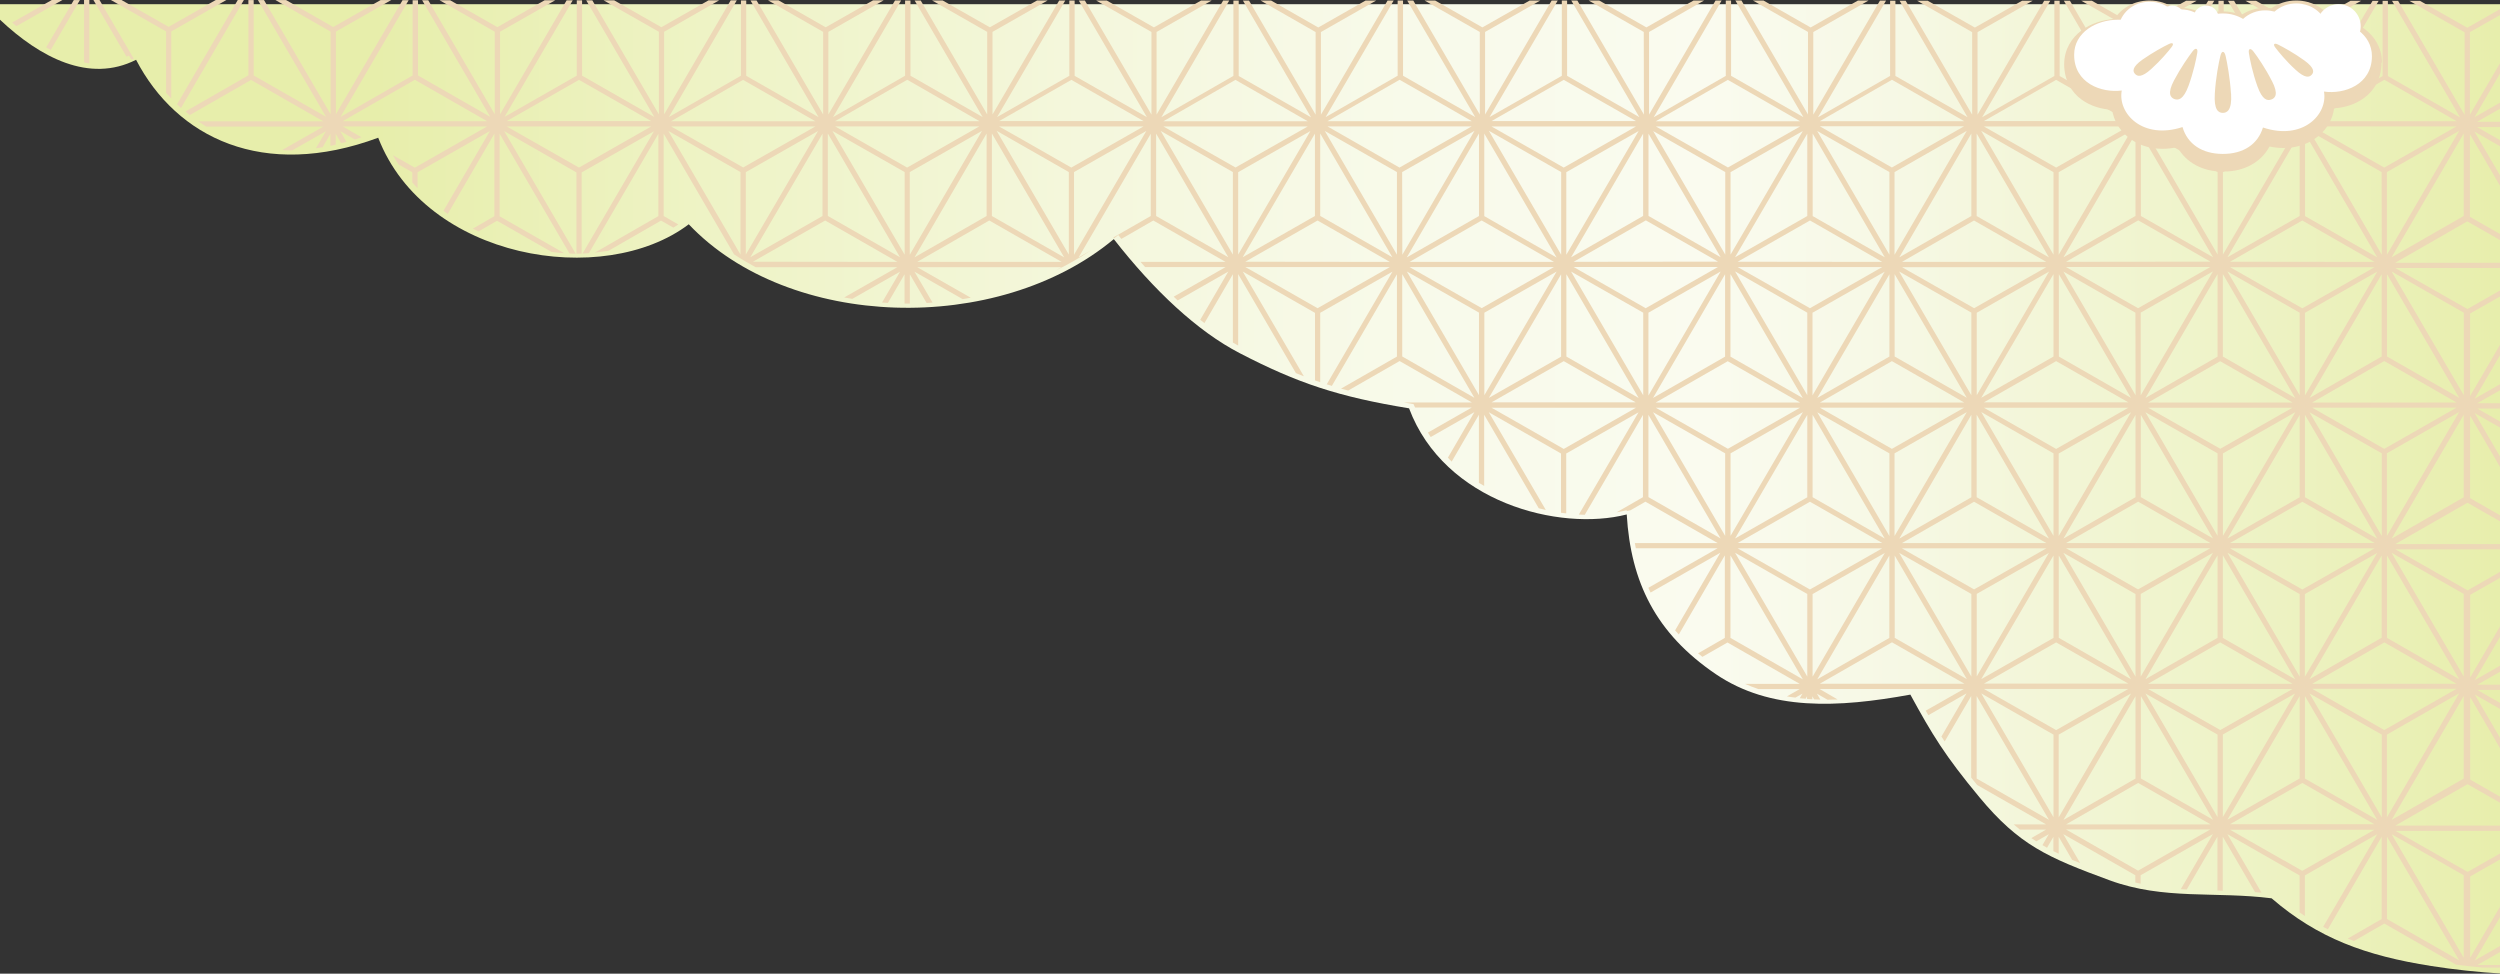 <svg width="285" height="111" viewBox="0 0 285 111" fill="none" xmlns="http://www.w3.org/2000/svg">
<rect x="0" y="0" width="285" height="111" fill="#333333" stroke="none"/>
<path d="M126.98 27.265C131.54 33.108 136.503 37.766 141.335 40.265C147.959 43.699 152.6 45.235 160.633 46.55C164.649 57.261 177.746 60.624 185.447 58.647C185.91 66.357 188.749 72.199 195.594 76.847C201.825 81.074 209.516 80.692 217.781 79.186C220.257 83.724 221.727 86.153 225.643 90.872C230.173 96.333 233.404 97.749 240.511 100.359C246.692 102.627 252.521 101.593 258.963 102.407C264.228 106.954 269.694 108.952 277.174 110.127C279.72 110.528 282.479 110.829 285.348 111V0.481H0V2.248C4.58 6.564 10.187 9.516 15.513 6.815C20.123 15.7 30.029 20.559 43.115 15.7C48.481 29.584 68.785 32.937 78.519 25.568C89.925 37.615 113.753 38.288 126.98 27.255V27.265Z" fill="url(#paint0_linear_233_7201)"/>
<path d="M19.537 11.244C19.336 11.033 19.125 10.812 18.933 10.591V3.584L12.642 0H13.85L19.225 3.062L24.601 0H25.809L19.527 3.584V11.244H19.537ZM14.977 6.796C14.886 6.636 14.786 6.495 14.705 6.345C14.615 6.395 14.514 6.425 14.423 6.465L10.648 0H11.343L15.249 6.686C15.158 6.726 15.068 6.766 14.977 6.796ZM9.581 7.128V0H10.185V7.238C9.984 7.208 9.783 7.168 9.581 7.118V7.128ZM283.081 110.308C283.081 110.308 283.01 110.308 282.97 110.298C282.054 110.218 281.158 110.118 280.272 110.007C280.182 109.997 280.091 109.987 280 109.977L277.937 108.793L271.816 105.289L268.353 107.277C268.112 107.186 267.88 107.096 267.639 106.996L271.514 104.767V95.391L265.374 105.941C265.192 105.851 265.021 105.751 264.84 105.66L271.001 95.099L262.756 99.798V104.426C262.555 104.295 262.354 104.155 262.152 104.014V99.798L253.918 95.089L257.814 101.765C257.572 101.745 257.32 101.725 257.079 101.705L253.394 95.38V101.544C253.193 101.544 252.992 101.534 252.79 101.524V95.38L249.287 101.404C249.066 101.394 248.844 101.374 248.613 101.364L252.277 95.079L244.032 99.778V100.741C243.831 100.701 243.63 100.651 243.428 100.611V99.778L235.214 95.089L235.476 95.541L237.147 98.402C236.835 98.272 236.523 98.151 236.221 98.021L234.691 95.4V97.328C234.489 97.228 234.288 97.127 234.087 97.027V95.4L233.362 96.645C233.191 96.545 233.009 96.445 232.838 96.344L233.563 95.099L232.134 95.912C231.942 95.792 231.761 95.672 231.57 95.541L233.251 94.577H230.271C230.04 94.387 229.798 94.186 229.567 93.985H233.261L225.389 89.487C225.157 89.196 224.926 88.925 224.715 88.644V79.348L221.695 84.528C221.574 84.338 221.443 84.147 221.322 83.966L224.181 79.047L220.265 81.286L219.832 81.537C219.732 81.366 219.631 81.195 219.53 81.015L220.668 80.372L223.879 78.545H207.43L209.494 79.74C209.111 79.76 208.729 79.76 208.356 79.77H208.336L207.128 79.077L207.521 79.76C207.279 79.76 207.048 79.74 206.806 79.73L206.605 79.378V79.72C206.403 79.71 206.202 79.689 206.001 79.679V79.378L205.84 79.659C205.618 79.639 205.397 79.619 205.175 79.599L205.477 79.077L204.672 79.529C204.35 79.489 204.028 79.448 203.706 79.388L205.165 78.555H200.454C199.941 78.374 199.427 78.184 198.934 77.963H205.175L196.931 73.245L194.072 74.881C193.911 74.75 193.74 74.61 193.579 74.479L196.629 72.722V63.316L191.384 72.331C191.243 72.17 191.102 72.02 190.961 71.859L196.115 63.015L193.82 64.32L188.163 67.552C188.072 67.372 187.992 67.191 187.911 67.01L195.803 62.503H186.482C186.441 62.312 186.401 62.111 186.371 61.91H195.813L187.579 57.192L185.868 58.176C185.727 58.206 185.576 58.236 185.445 58.266C185.445 58.236 185.445 58.206 185.445 58.166C185.072 58.256 184.68 58.337 184.287 58.407L187.297 56.68V47.304L182.747 55.124L180.663 58.688C180.442 58.688 180.21 58.668 179.989 58.658L186.794 47.002L178.549 51.701V58.527C178.358 58.507 178.157 58.477 177.955 58.457V51.701L169.721 46.992L176.224 58.136C175.952 58.075 175.69 58.015 175.418 57.945L169.197 47.284V55.395C168.996 55.275 168.795 55.164 168.593 55.044V47.284L165.493 52.624C165.342 52.484 165.201 52.323 165.06 52.173L168.08 46.983L163.097 49.824C162.986 49.663 162.886 49.482 162.785 49.312L167.778 46.46H161.325C161.265 46.33 161.194 46.209 161.144 46.069C160.751 46.009 160.379 45.938 160.007 45.878H167.788L164.536 44.011L159.553 41.16L153.695 44.523C153.423 44.453 153.151 44.372 152.879 44.302L159.251 40.648V31.271L151.832 43.991C151.631 43.931 151.44 43.87 151.249 43.81L158.738 30.97L150.504 35.658V43.569C150.312 43.499 150.111 43.439 149.91 43.368V35.669L141.675 30.96L148.641 42.897C148.339 42.776 148.037 42.666 147.735 42.535L141.152 31.251V39.393C140.95 39.283 140.749 39.172 140.548 39.052V31.261L137.306 36.833C137.145 36.713 136.984 36.592 136.823 36.462L140.024 30.96L134.256 34.253C134.105 34.112 133.954 33.962 133.803 33.821L139.712 30.448H130.542C130.37 30.258 130.199 30.057 130.018 29.856H139.712L131.478 25.138L127.834 27.236C127.713 27.085 127.592 26.945 127.481 26.794C127.33 26.925 127.169 27.045 127.008 27.166C126.978 27.135 126.948 27.095 126.928 27.065L131.186 24.626V15.249L126.183 23.833L122.961 29.344L124.381 28.531C123.092 29.394 121.733 30.167 120.324 30.85L121.008 30.458H104.56L110.67 33.942C110.358 34.002 110.056 34.052 109.744 34.102L104.248 30.97L106.311 34.494C106.09 34.514 105.868 34.524 105.637 34.544L103.724 31.271V34.614C103.724 34.614 103.654 34.614 103.613 34.614C103.452 34.614 103.281 34.614 103.12 34.614V31.271L101.218 34.534C100.996 34.524 100.775 34.504 100.553 34.484L100.825 34.022L102.607 30.97L97.161 34.072C96.849 34.022 96.547 33.972 96.235 33.912L102.295 30.458H86.138C85.292 29.997 84.467 29.515 83.681 28.993L75.659 15.239V24.626L77.329 25.589C77.148 25.71 76.957 25.84 76.766 25.951L75.356 25.148L69.367 28.591C68.853 28.671 68.33 28.742 67.806 28.802L75.055 24.636V15.259L72.306 19.988L67.132 28.862C66.891 28.882 66.649 28.902 66.407 28.912L74.551 14.968L66.307 19.656V28.912C66.115 28.912 65.914 28.922 65.713 28.922V19.656L57.478 14.948L65.632 28.922C65.401 28.922 65.159 28.922 64.927 28.902L56.955 15.239V24.656L64.313 28.862C63.83 28.832 63.357 28.782 62.874 28.721L56.663 25.168L54.549 26.383C54.327 26.282 54.116 26.172 53.905 26.061L56.361 24.646V15.239L51.046 24.385C50.885 24.274 50.713 24.154 50.552 24.033L55.847 14.938L50.25 18.13L47.603 19.636V21.463C47.401 21.253 47.2 21.032 46.999 20.801V19.636L45.438 18.753C45.207 18.412 44.996 18.06 44.784 17.689L47.291 19.114L55.525 14.416H39.077L41.221 15.651C40.969 15.731 40.707 15.821 40.456 15.902L38.785 14.948L39.499 16.173C39.298 16.223 39.097 16.273 38.895 16.323L38.271 15.249V16.484C38.07 16.534 37.868 16.594 37.667 16.635V15.259L36.781 16.785C36.52 16.825 36.268 16.875 36.016 16.906L37.154 14.958L33.308 17.147C32.926 17.147 32.543 17.147 32.161 17.106L36.852 14.436H23.514C23.201 14.245 22.91 14.044 22.608 13.834H36.862L28.617 9.115L21.631 13.121C21.46 12.991 21.299 12.85 21.138 12.709L28.315 8.593V0.01H28.919V8.603L37.164 13.312L29.402 0.01H30.097L37.687 13.011V3.604L31.406 0.01H32.614L37.989 3.082L43.385 0.01H44.593L38.291 3.604V13.021L45.892 0.02H46.586L38.825 13.322L47.039 8.603V0.03H47.653V8.603L55.878 13.312L48.126 0.03H48.821L56.401 13.021V3.614L50.109 0.03H51.317L56.703 3.092L62.089 0.03H63.297L57.005 3.614V13.031L64.595 0.04H65.29L57.519 13.322L65.753 8.623V0.04H66.357V8.623L74.591 13.332L66.83 0.04H67.525L75.115 13.041V3.624L68.813 0.04H70.021L75.397 3.102L80.772 0.04H81.98L75.709 3.624V13.041L83.299 0.04H83.994L76.252 13.342L84.467 8.634V0.05H85.071V8.644L93.315 13.352L85.554 0.05H86.249L93.839 13.051V3.634L89.238 1.004L87.557 0.04H88.755L94.131 3.112L99.526 0.04H100.734L94.433 3.634V13.051L102.033 0.05H102.728L94.966 13.352L103.181 8.634V0.06H103.795V8.634L112.019 13.342L104.268 0.06H104.962L112.542 13.051V3.634L106.251 0.05H107.459L112.844 3.112L118.23 0.05H119.438L113.146 3.634V13.051L120.747 0.06H121.441L113.67 13.342L121.904 8.644V0.06H122.508V8.644L130.743 13.352L122.982 0.06H123.676L131.266 13.061V3.644L124.965 0.06H126.173L131.548 3.122L136.924 0.06H138.132L131.85 3.644V13.061L139.44 0.06H140.135L132.394 13.362L140.608 8.654V0.07H141.212V8.664L149.457 13.372L141.695 0.07H142.39L149.98 13.071V3.654L143.699 0.06H144.907L150.282 3.132L155.678 0.06H156.886L150.584 3.654V13.071L150.997 12.378L158.184 0.06H158.879L151.118 13.352L159.332 8.634V0.06H159.946V8.634L168.171 13.342L160.419 0.06H161.114L168.694 13.051V3.644L162.402 0.06H163.61L168.996 3.122L174.382 0.06H175.59L169.298 3.644V13.051L176.888 0.06H177.583L169.811 13.342L178.046 8.644V0.06H178.65V8.644L186.884 13.352L180.824 2.962L179.123 0.06H179.818L187.408 13.061L187.388 3.644L181.106 0.06H182.314L187.69 3.122L192.461 0.402L193.065 0.06H194.263L191.002 1.927L187.992 3.644V13.061L195.572 0.06H196.266L188.525 13.362L196.739 8.654V0.06H197.343V8.644L205.588 13.352L197.827 0.05H198.521L206.111 13.051V3.644L200.172 0.251L199.83 0.06H201.038L206.413 3.132L211.809 0.06H213.017L206.715 3.654V13.071L214.316 0.07H215.01L210.511 7.79L207.249 13.372L215.473 8.654V0.08H216.077V8.654L224.302 13.362L216.551 0.08H217.245L224.825 13.071V3.664L218.544 0.08H219.752L225.137 3.142L230.523 0.08H231.731L225.439 3.664V13.071L233.04 0.08H233.734L225.963 13.362L234.197 8.664V0.08H234.801V8.664L243.036 13.372L235.274 0.08H235.969L238.697 4.769L243.549 13.081V3.664L237.258 0.08H238.466L243.841 3.142L249.217 0.08H250.425L244.143 3.664V13.081L251.733 0.08H252.428L244.687 13.382L252.901 8.674V0.09H253.505V8.684L261.75 13.392L253.988 0.09H254.683L262.273 13.091V3.674L255.981 0.09H257.189L262.565 3.162L267.961 0.09H269.169L262.867 3.684V13.101L270.467 0.1H271.162L263.4 13.392L271.615 8.674V0.1H272.219V8.674L280.443 13.382L272.692 0.1H273.387L280.967 13.091V3.684L274.675 0.1H275.883L281.269 3.162L285.96 0.492V1.175L281.571 3.664V13.071L285.96 5.562V6.746L282.094 13.362L285.96 11.153V11.846L282.396 13.884H285.96V14.486H282.396L285.96 16.524V17.217L282.094 15.008L285.96 21.634V22.829L281.571 15.299V24.716L285.97 27.226V27.918L281.269 25.238L273.054 29.956H285.97V30.549H273.064L281.289 35.227L285.98 32.556V33.249L281.591 35.739V45.145L285.98 37.636V38.831L282.114 45.447L285.98 43.238V43.931L282.416 45.968H285.98V46.571H282.416L285.98 48.609V49.301L282.114 47.093L285.98 53.719V54.913L281.591 47.384V56.791L285.99 59.3V59.993L281.289 57.313L273.074 62.021H285.99V62.623H273.085L281.309 67.301L285.99 64.631V65.314L281.601 67.813V77.23L285.99 69.721V70.915L282.124 77.531L285.99 75.323V76.015L282.426 78.053H285.99V78.656H282.426L285.99 80.693V81.386L282.124 79.177L285.99 85.803V86.998L281.601 79.469V88.875L286 91.385V92.078L281.299 89.397L273.074 94.115H285.99V94.718H273.085L281.309 99.396L285.99 96.736V97.418L281.601 99.918V109.184L285.99 101.675V102.87L282.124 109.485L285.99 107.277V107.969L282.426 110.007H285.99V110.308H283.081ZM47.291 9.095L39.066 13.814H55.525L47.291 9.095ZM66.005 19.104L74.239 14.416H57.77L66.005 19.104ZM66.005 9.105L65.129 9.607L57.77 13.804H74.239L66.005 9.105ZM103.412 19.104L111.647 14.406H95.198L103.412 19.104ZM76.192 14.928L84.416 29.023V19.616L76.192 14.928ZM84.718 19.094L92.953 14.416H76.504L84.728 19.094H84.718ZM84.708 9.105L76.494 13.824H92.953L84.708 9.105ZM85.02 19.616V29.023L93.255 14.938L85.02 19.626V19.616ZM85.534 29.324L93.768 24.626V15.239L85.534 29.324ZM94.07 25.138L85.836 29.836L102.305 29.856L94.07 25.138ZM94.372 24.616L102.597 29.324L94.372 15.219V24.616ZM94.896 14.928L103.13 29.033V19.616L94.896 14.928ZM104.268 9.577L103.422 9.095L95.198 13.814H111.657L104.268 9.577ZM107.348 17.548L103.714 19.616V29.043L111.949 14.918L107.348 17.548ZM104.258 29.334L112.472 24.626V15.219L104.258 29.334ZM112.774 25.138L104.56 29.856H121.029L112.784 25.138H112.774ZM113.076 15.219V24.626L121.321 29.344L113.076 15.219ZM121.844 29.033V19.616L113.61 14.908L121.844 29.023V29.033ZM116.468 15.872L122.126 19.104L130.36 14.416H113.891L116.468 15.872ZM122.136 9.105L113.901 13.804H130.37L122.136 9.105ZM122.438 29.043L130.682 14.928L122.438 19.616V29.043ZM280.343 109.475L272.118 95.391V104.767L280.343 109.475ZM272.118 93.162L280.343 79.037L272.108 83.745V93.162H272.118ZM196.669 31.251L188.445 45.366L196.659 40.658V31.251H196.669ZM188.747 45.888H205.205L196.961 41.18L188.747 45.888ZM234.097 61.097V51.681L228.983 48.759L225.862 46.972L234.097 61.087V61.097ZM225.339 47.274V56.68L233.583 61.398L225.339 47.274ZM234.278 51.108L234.399 51.179L242.633 46.48H226.164L234.278 51.108ZM234.691 51.691V61.107L242.935 47.002L234.691 51.701V51.691ZM236.533 59.16L235.234 61.398L243.449 56.68V47.304L236.533 59.17V59.16ZM235.526 61.91H251.985L249.056 60.224L243.751 57.192L235.526 61.91ZM252.277 61.378L244.053 47.294V56.67L252.277 61.378ZM252.8 61.087V51.681L244.576 46.992L252.8 61.087ZM253.112 51.159L261.337 46.48H244.888L253.112 51.159ZM253.414 51.681V61.087L261.659 46.992L253.425 51.681H253.414ZM253.928 61.388L262.162 56.69V47.304L253.928 61.398V61.388ZM261.619 57.684L254.23 61.9H270.709L262.474 57.202L261.629 57.684H261.619ZM271.001 61.398L262.766 47.294V56.68L270.991 61.398H271.001ZM271.524 51.681L263.29 47.002L271.524 61.107V51.681ZM271.806 51.169L280.041 46.471H263.592L271.806 51.169ZM263.592 77.953H280.051L271.816 73.234L263.592 77.953ZM271.514 72.712V63.326L267.548 70.132L263.29 77.421L271.504 72.702L271.514 72.712ZM263.572 75.764L271.001 63.035L262.756 67.723V77.14L263.562 75.764H263.572ZM270.699 62.513H254.23L262.464 67.201L270.699 62.513ZM262.162 67.723L253.928 63.015L262.162 77.129V67.713V67.723ZM253.404 63.306V72.722L261.649 77.441L253.414 63.316L253.404 63.306ZM253.102 73.234L244.878 77.953H261.347L253.102 73.234ZM252.8 72.712V63.306L244.586 77.421L252.8 72.712ZM252.287 63.015L244.042 67.713V77.129L252.287 63.005V63.015ZM251.975 62.493H235.526L243.74 67.191L251.975 62.493ZM243.438 67.713L235.224 63.025L243.449 77.129V67.713H243.438ZM234.701 63.326V72.712L242.935 77.431L234.701 63.326ZM234.399 73.234L226.164 77.933H242.633L234.399 73.234ZM234.097 63.326L225.862 77.421L234.097 72.722V63.326ZM233.583 63.025L225.349 67.703V77.109L233.583 63.015V63.025ZM225.037 57.202L216.822 61.91H233.291L225.047 57.202H225.037ZM224.735 56.69V47.284L216.52 61.398L224.735 56.69ZM224.211 46.983L215.977 51.681V61.107L224.211 46.983ZM223.909 46.471H207.46L215.675 51.169L223.909 46.471ZM215.383 51.681L207.168 47.002L215.393 61.107V51.691L215.383 51.681ZM206.635 56.68L214.859 61.388L206.635 47.284V56.68ZM206.333 57.202L198.098 61.9H214.577L206.343 57.202H206.333ZM206.031 47.294L197.796 61.388L206.031 56.69V47.294ZM205.518 46.992L197.283 51.681V61.087L205.528 46.992H205.518ZM196.981 19.094L205.216 14.416H188.767L196.991 19.094H196.981ZM197.273 40.658L205.518 45.376L197.273 31.251V40.658ZM206.031 45.065V35.648L197.796 30.94L206.031 45.055V45.065ZM201.149 32.175L206.333 35.136L214.567 30.448H198.098L201.149 32.175ZM206.625 35.658V45.075L214.859 30.97L206.615 35.658H206.625ZM207.168 45.366L215.393 40.648V31.271L207.168 45.366ZM207.46 45.888H223.919L222.007 44.784L215.675 41.17L207.45 45.898L207.46 45.888ZM223.909 14.396H207.46L215.675 19.094L223.909 14.396ZM224.211 45.346L215.987 31.251V40.638L224.211 45.346ZM224.735 45.055V35.638L216.5 30.95L224.725 45.045L224.735 45.055ZM225.047 35.136L233.281 30.458H216.832L225.057 35.136H225.047ZM225.349 35.648V45.055L233.593 30.96L225.359 35.648H225.349ZM225.862 45.346L234.097 40.648V31.251L225.862 45.346ZM226.164 45.868H242.633L234.399 41.17L226.164 45.868ZM242.633 14.416H226.164L229.406 16.253L234.399 19.104L242.633 14.416ZM242.935 45.366L234.711 31.261V40.648L242.935 45.356V45.366ZM241.103 41.039L243.459 45.065L243.438 35.648L235.224 30.96L241.103 41.039ZM243.74 35.136L251.975 30.438H235.526L243.74 35.136ZM244.042 45.065L252.277 30.94L244.042 35.638V45.065ZM244.586 45.366L252.8 40.658V31.251L244.586 45.366ZM244.878 45.888H261.347L253.102 41.18L244.888 45.888H244.878ZM253.112 19.094L261.347 14.416H244.898L253.122 19.094H253.112ZM261.649 45.366L253.404 31.241V40.648L261.649 45.366ZM262.162 45.065V35.648L253.918 30.94L262.162 45.055V45.065ZM259.917 33.691L262.464 35.147L270.699 30.458H254.23L259.917 33.701V33.691ZM262.766 35.658V45.075L271.011 30.96L262.766 35.658ZM263.3 45.356L271.514 40.638V31.261L263.3 45.356ZM280.051 45.888L276.427 43.8L271.806 41.16L263.582 45.888H280.051ZM280.041 14.406H263.592L271.806 19.104L280.041 14.406ZM280.343 45.346L272.118 31.261V40.638L280.343 45.346ZM272.108 61.097L280.343 46.972L272.108 51.671V61.097ZM272.108 72.712L278.792 76.537L280.343 77.421L272.118 63.326V72.712H272.108ZM271.806 83.223L280.041 78.525H263.592L271.806 83.223ZM271.524 93.162V83.745L263.29 79.057L264.035 80.342L271.514 93.162H271.524ZM262.766 79.358V88.755L271.001 93.463L262.766 79.358ZM260.391 98.091L262.454 99.276L270.689 94.587H254.22L260.381 98.101L260.391 98.091ZM270.699 93.975L262.464 89.257L254.23 93.955H270.699V93.975ZM262.162 88.745V79.348L253.928 93.443L262.162 88.745ZM261.639 79.057L253.404 83.735V93.142L261.639 79.047V79.057ZM244.888 78.545L253.112 83.223L261.347 78.545H244.888ZM252.8 93.152V83.745L244.576 79.057L252.8 93.152ZM244.063 79.358V88.745L252.287 93.453L244.063 79.358ZM243.74 99.255L251.975 94.557H235.526L243.74 99.255ZM251.985 93.965L243.751 89.257L235.526 93.985H251.985V93.965ZM243.449 79.368L235.234 93.473L243.449 88.755V79.368ZM234.701 93.162L242.935 79.057L234.691 83.745V93.162H234.701ZM234.399 83.233L242.633 78.535H226.164L234.399 83.233ZM234.097 93.162V83.745L230.744 81.838L225.862 79.047L234.097 93.162ZM225.339 88.755L233.583 93.463L225.339 79.348V88.755ZM216.822 62.513L225.047 67.191L233.281 62.513H216.822ZM224.735 67.713L216.51 63.035L224.735 77.129V67.713ZM215.997 63.326V72.712L224.221 77.421L215.997 63.336V63.326ZM223.919 77.933L215.685 73.224L207.46 77.943H223.919V77.933ZM215.383 63.336L207.168 77.441L215.383 72.722V63.336ZM206.635 77.14L214.869 63.035L206.635 67.723V77.14ZM206.333 67.201L214.567 62.513H198.098L206.333 67.201ZM206.031 77.129V67.713L204.863 67.05L197.796 63.015L206.031 77.129ZM205.518 77.431L197.273 63.316V72.722L205.518 77.441V77.431ZM196.981 51.159L205.205 46.48H188.757L196.981 51.159ZM196.669 61.087V51.681L188.445 46.992L196.669 61.087ZM196.146 61.378L187.921 47.294V56.67L196.146 61.378ZM187.931 45.075L196.156 30.95L187.921 35.648V45.075H187.931ZM187.609 35.136L195.844 30.438H179.395L187.609 35.136ZM187.327 45.065V35.648L179.103 30.96L187.327 45.065ZM178.569 31.261V40.648L186.804 45.366L178.569 31.261ZM173.687 48.559L178.267 51.179L186.502 46.48H170.033L173.687 48.559ZM186.502 45.888L178.267 41.17L170.033 45.868H186.502V45.888ZM186.502 14.416H170.033L178.267 19.104L186.502 14.416ZM177.965 40.658V31.271L169.731 45.356L177.965 40.658ZM177.452 30.96L169.217 35.648V45.055L177.452 30.96ZM177.14 30.448H160.691L168.915 35.126L177.14 30.448ZM168.603 45.055V35.638L160.379 30.95L168.603 45.045V45.055ZM168.08 45.346L159.855 31.251V40.638L168.08 45.346ZM159.543 19.104L161.365 18.06L167.778 14.406H151.329L159.543 19.104ZM142.611 30.8L150.202 35.136L158.436 30.448H141.967L142.611 30.8ZM132.625 14.416L140.85 19.094L149.084 14.416H132.625ZM131.79 24.616L140.024 29.324L131.8 15.239V24.626L131.79 24.616ZM132.323 14.928L140.548 29.023V19.616L132.323 14.928ZM140.84 9.105L132.625 13.824H149.084L140.84 9.105ZM141.152 19.616V29.023L149.386 14.938L141.152 19.626V19.616ZM141.665 29.324L149.386 24.917L149.9 24.626V15.239L141.665 29.324ZM150.202 25.138L141.967 29.836L158.436 29.856L150.202 25.138ZM150.504 24.616L158.728 29.324L156.332 25.208L150.504 15.219V24.616ZM151.027 14.928L159.251 29.033V19.616L151.027 14.928ZM163.842 11.545L159.553 9.095L151.329 13.814H167.788L163.842 11.545ZM159.845 19.616L159.866 29.043L168.09 14.918L159.845 19.616ZM160.389 29.334L168.603 24.626V15.219L160.379 29.334H160.389ZM168.905 25.138L160.691 29.856H177.16L168.915 25.138H168.905ZM169.207 15.219V24.636L177.452 29.354L169.207 15.229V15.219ZM177.975 29.033V19.616L170.647 15.43L169.731 14.908L177.965 29.023L177.975 29.033ZM178.267 9.105L170.033 13.804H186.502L178.267 9.105ZM178.559 19.626V29.043L186.804 14.938L178.559 19.626ZM179.103 29.334L187.317 24.616V15.239L179.103 29.334ZM187.619 25.128L179.395 29.846L195.854 29.826L187.619 25.117V25.128ZM187.931 15.229V24.616L196.156 29.324L187.931 15.239V15.229ZM188.455 14.928L196.679 29.023V19.616L188.455 14.938V14.928ZM196.971 9.105L188.757 13.824H205.216L196.971 9.105ZM197.283 19.616V29.023L205.518 14.938L197.283 19.626V19.616ZM197.796 29.324L205.296 25.047L206.031 24.626V15.239L197.796 29.324ZM206.333 25.138L198.098 29.836L214.577 29.856L206.343 25.138H206.333ZM206.635 24.626L214.869 29.334L206.645 15.229V24.626H206.635ZM207.158 14.928L215.393 29.033V19.616L207.158 14.928ZM215.685 9.095L207.46 13.814H223.919L215.685 9.095ZM215.977 19.616V29.043L224.211 14.918L215.977 19.616ZM216.52 29.334L224.735 24.626V15.219L216.52 29.334ZM225.037 25.138L216.822 29.856H233.281L225.037 25.138ZM225.339 15.219V24.626L233.583 29.344L225.339 15.219ZM234.097 29.033V19.626L229.154 16.805L225.862 14.918L234.097 29.033ZM234.399 9.105L226.164 13.804H242.633L234.399 9.105ZM234.691 19.626V29.043L238.013 23.371L242.935 14.938L234.691 19.626ZM242.11 17.548L235.234 29.334L243.449 24.616V15.239L242.11 17.548ZM243.751 25.128L235.526 29.846L251.985 29.826L250.636 29.053L243.751 25.117V25.128ZM244.053 24.616L252.287 29.324L244.063 15.239V24.616H244.053ZM244.586 14.928L252.81 29.023V19.616L244.586 14.938V14.928ZM253.102 9.105L244.888 13.824H261.357L253.112 9.105H253.102ZM253.414 19.616V29.023L261.649 14.928L253.414 19.616ZM253.928 29.324L262.162 24.626V15.239L253.928 29.324ZM262.464 25.138L254.23 29.836L270.699 29.856L262.464 25.138ZM262.766 24.626L271.001 29.334L262.776 15.229V24.626H262.766ZM263.29 14.928L271.524 29.033L271.504 19.616L263.29 14.928ZM273.256 9.919L271.816 9.095L263.592 13.814H280.051L273.256 9.919ZM277.977 16.263L272.108 19.616V29.043L280.343 14.918L277.977 16.263ZM280.866 24.626V15.219L272.642 29.334L280.856 24.626H280.866ZM280.876 35.648L272.652 30.96L280.876 45.055V35.648ZM280.866 56.69V47.284L272.652 61.398L280.866 56.69ZM280.876 67.713L272.642 63.025L280.866 77.12V67.713H280.876ZM280.866 88.755V79.348L272.652 93.463L280.866 88.755ZM272.642 95.089L280.866 109.184V99.778L272.642 95.099V95.089ZM20.181 11.896L27.107 0H27.802L20.634 12.318C20.483 12.177 20.332 12.037 20.181 11.896ZM1.387 2.57L5.907 0H7.115L1.87 2.982C1.709 2.841 1.548 2.711 1.387 2.57ZM5.263 5.401L8.414 0.01H9.108L5.786 5.692C5.615 5.602 5.434 5.501 5.263 5.401Z" fill="#EDD8B7"/>
<path d="M271.486 7.136C271.506 8.912 270.66 10.348 269.503 11.171C268.476 11.924 267.258 12.275 266.09 12.346C265.778 14.765 263.523 16.873 260.342 16.873C259.819 16.873 259.285 16.823 258.721 16.703C257.765 18.51 255.792 19.574 253.497 19.554C253.507 19.554 253.487 19.554 253.437 19.554C251.172 19.594 249.198 18.55 248.232 16.773C247.638 16.904 247.064 16.964 246.511 16.964C243.37 16.964 241.125 14.896 240.783 12.517C239.595 12.456 238.347 12.115 237.3 11.352C236.162 10.539 235.327 9.133 235.317 7.377C235.317 7.356 235.317 7.336 235.317 7.296C235.317 5.67 236.152 4.305 237.31 3.461C238.367 2.678 239.675 2.257 241.034 2.166C241.477 1.494 242.091 0.942 242.826 0.57C243.098 0.44 243.39 0.309 243.732 0.229C244.145 0.118 244.588 0.058 245.051 0.058C246.098 0.058 247.074 0.379 247.87 0.942C248.101 0.901 248.333 0.891 248.584 0.891C249.591 0.891 250.527 1.192 251.302 1.704C251.947 1.443 252.661 1.303 253.406 1.303C254.151 1.303 254.866 1.443 255.51 1.704C256.285 1.192 257.222 0.891 258.228 0.891C258.47 0.891 258.711 0.911 258.943 0.942C259.738 0.379 260.715 0.058 261.762 0.058H261.782C262.235 0.058 262.668 0.118 263.08 0.229H263.121L263.161 0.249C263.352 0.319 263.654 0.389 264.027 0.59C264.681 0.921 265.255 1.403 265.688 2.006C267.077 2.056 268.436 2.477 269.523 3.271C270.691 4.104 271.536 5.459 271.546 7.085C271.546 7.136 271.546 7.136 271.546 7.136H271.486ZM253.145 12.657C253.145 12.657 253.104 12.657 253.094 12.667C253.094 12.667 253.135 12.657 253.145 12.657Z" fill="#EDD8B7"/>
<path d="M244.115 0.32C244.437 0.23 244.779 0.19 245.132 0.2C246.118 0.21 247.004 0.591 247.648 1.194C247.97 1.113 248.303 1.073 248.655 1.073C249.662 1.083 250.568 1.485 251.212 2.107C251.866 1.736 252.641 1.525 253.467 1.535C254.292 1.535 255.057 1.776 255.712 2.157C256.376 1.545 257.282 1.163 258.289 1.183C258.631 1.183 258.973 1.244 259.295 1.324C259.95 0.732 260.846 0.38 261.832 0.39C262.185 0.39 262.527 0.451 262.849 0.541C263.08 0.621 263.352 0.702 263.543 0.812C264.228 1.163 264.762 1.716 265.084 2.378C265.084 2.378 265.074 2.378 265.064 2.378C265.174 2.378 265.285 2.378 265.386 2.378C267.953 2.388 270.409 3.904 270.399 6.414C270.389 9.666 267.238 10.771 264.933 10.439C265.396 13.04 262.527 16.061 257.977 14.535C257.393 16.453 255.742 17.557 253.376 17.547C251.021 17.537 249.37 16.413 248.806 14.485C244.246 15.971 241.397 12.919 241.88 10.319C239.575 10.62 236.434 9.486 236.454 6.233C236.454 3.733 238.931 2.238 241.498 2.248C241.588 2.248 241.689 2.248 241.79 2.248C241.79 2.248 241.769 2.248 241.759 2.248C242.081 1.525 242.665 0.922 243.41 0.561C243.652 0.451 243.863 0.36 244.115 0.31V0.32ZM262.688 6.886C261.5 6.032 260.302 5.38 259.718 5.089C259.466 4.958 259.326 4.968 259.265 5.028C259.215 5.089 259.225 5.209 259.386 5.42C259.769 5.922 260.614 6.966 261.681 7.94C262.788 8.964 263.262 8.813 263.523 8.532C263.785 8.261 263.926 7.779 262.688 6.886ZM247.568 5.36C247.729 5.149 247.739 5.028 247.689 4.968C247.638 4.908 247.487 4.898 247.236 5.028C246.642 5.309 245.444 5.962 244.246 6.795C242.998 7.679 243.138 8.161 243.4 8.432C243.662 8.713 244.135 8.873 245.252 7.859C246.33 6.886 247.185 5.862 247.568 5.36ZM250.386 5.571C250.296 5.54 250.145 5.591 249.954 5.852C249.501 6.444 248.615 7.699 247.84 9.164C247.034 10.69 247.457 11.132 247.88 11.293C248.323 11.453 248.897 11.383 249.491 9.787C250.054 8.241 250.366 6.755 250.487 6.042C250.537 5.741 250.487 5.611 250.386 5.571ZM254.333 10.66C254.212 8.833 253.9 7.167 253.718 6.374C253.638 6.032 253.517 5.912 253.416 5.912C253.316 5.912 253.205 6.022 253.125 6.364C252.933 7.147 252.601 8.823 252.49 10.66C252.37 12.558 252.903 12.859 253.396 12.869C253.869 12.869 254.463 12.588 254.343 10.67L254.333 10.66ZM258.993 9.225C258.238 7.749 257.363 6.484 256.91 5.892C256.718 5.631 256.557 5.571 256.477 5.601C256.386 5.631 256.326 5.771 256.376 6.072C256.487 6.785 256.789 8.281 257.342 9.827C257.916 11.433 258.49 11.504 258.933 11.343C259.366 11.192 259.789 10.751 258.993 9.215V9.225Z" fill="white"/>
<path d="M266.604 0.481C267.994 0.481 269.12 1.604 269.12 2.991C269.12 4.377 267.994 5.5 266.604 5.5C265.214 5.5 264.087 4.377 264.087 2.991C264.087 1.604 265.214 0.481 266.604 0.481Z" fill="white"/>
<path d="M247.638 0.641C248.428 0.641 249.068 1.28 249.068 2.067C249.068 2.854 248.428 3.493 247.638 3.493C246.849 3.493 246.209 2.854 246.209 2.067C246.209 1.28 246.849 0.641 247.638 0.641Z" fill="white"/>
<path d="M252.651 1.218C252.188 0.586 251.292 0.435 250.648 0.907C250.004 1.369 249.863 2.262 250.336 2.905C250.799 3.537 251.695 3.688 252.339 3.216C252.974 2.754 253.125 1.861 252.651 1.218Z" fill="white"/>
<defs>
<linearGradient id="paint0_linear_233_7201" x1="0" y1="55.495" x2="286" y2="55.495" gradientUnits="userSpaceOnUse">
<stop stop-color="#E7EEAB"/>
<stop offset="0.15" stop-color="#E7EEAB"/>
<stop offset="0.28" stop-color="#EEF3C5"/>
<stop offset="0.43" stop-color="#F4F7DC"/>
<stop offset="0.56" stop-color="#F8FAEA"/>
<stop offset="0.68" stop-color="#FAFBEF"/>
<stop offset="0.76" stop-color="#F6F8E4"/>
<stop offset="0.89" stop-color="#EEF3C7"/>
<stop offset="1" stop-color="#E7EEAB"/>
</linearGradient>
</defs>
</svg>

